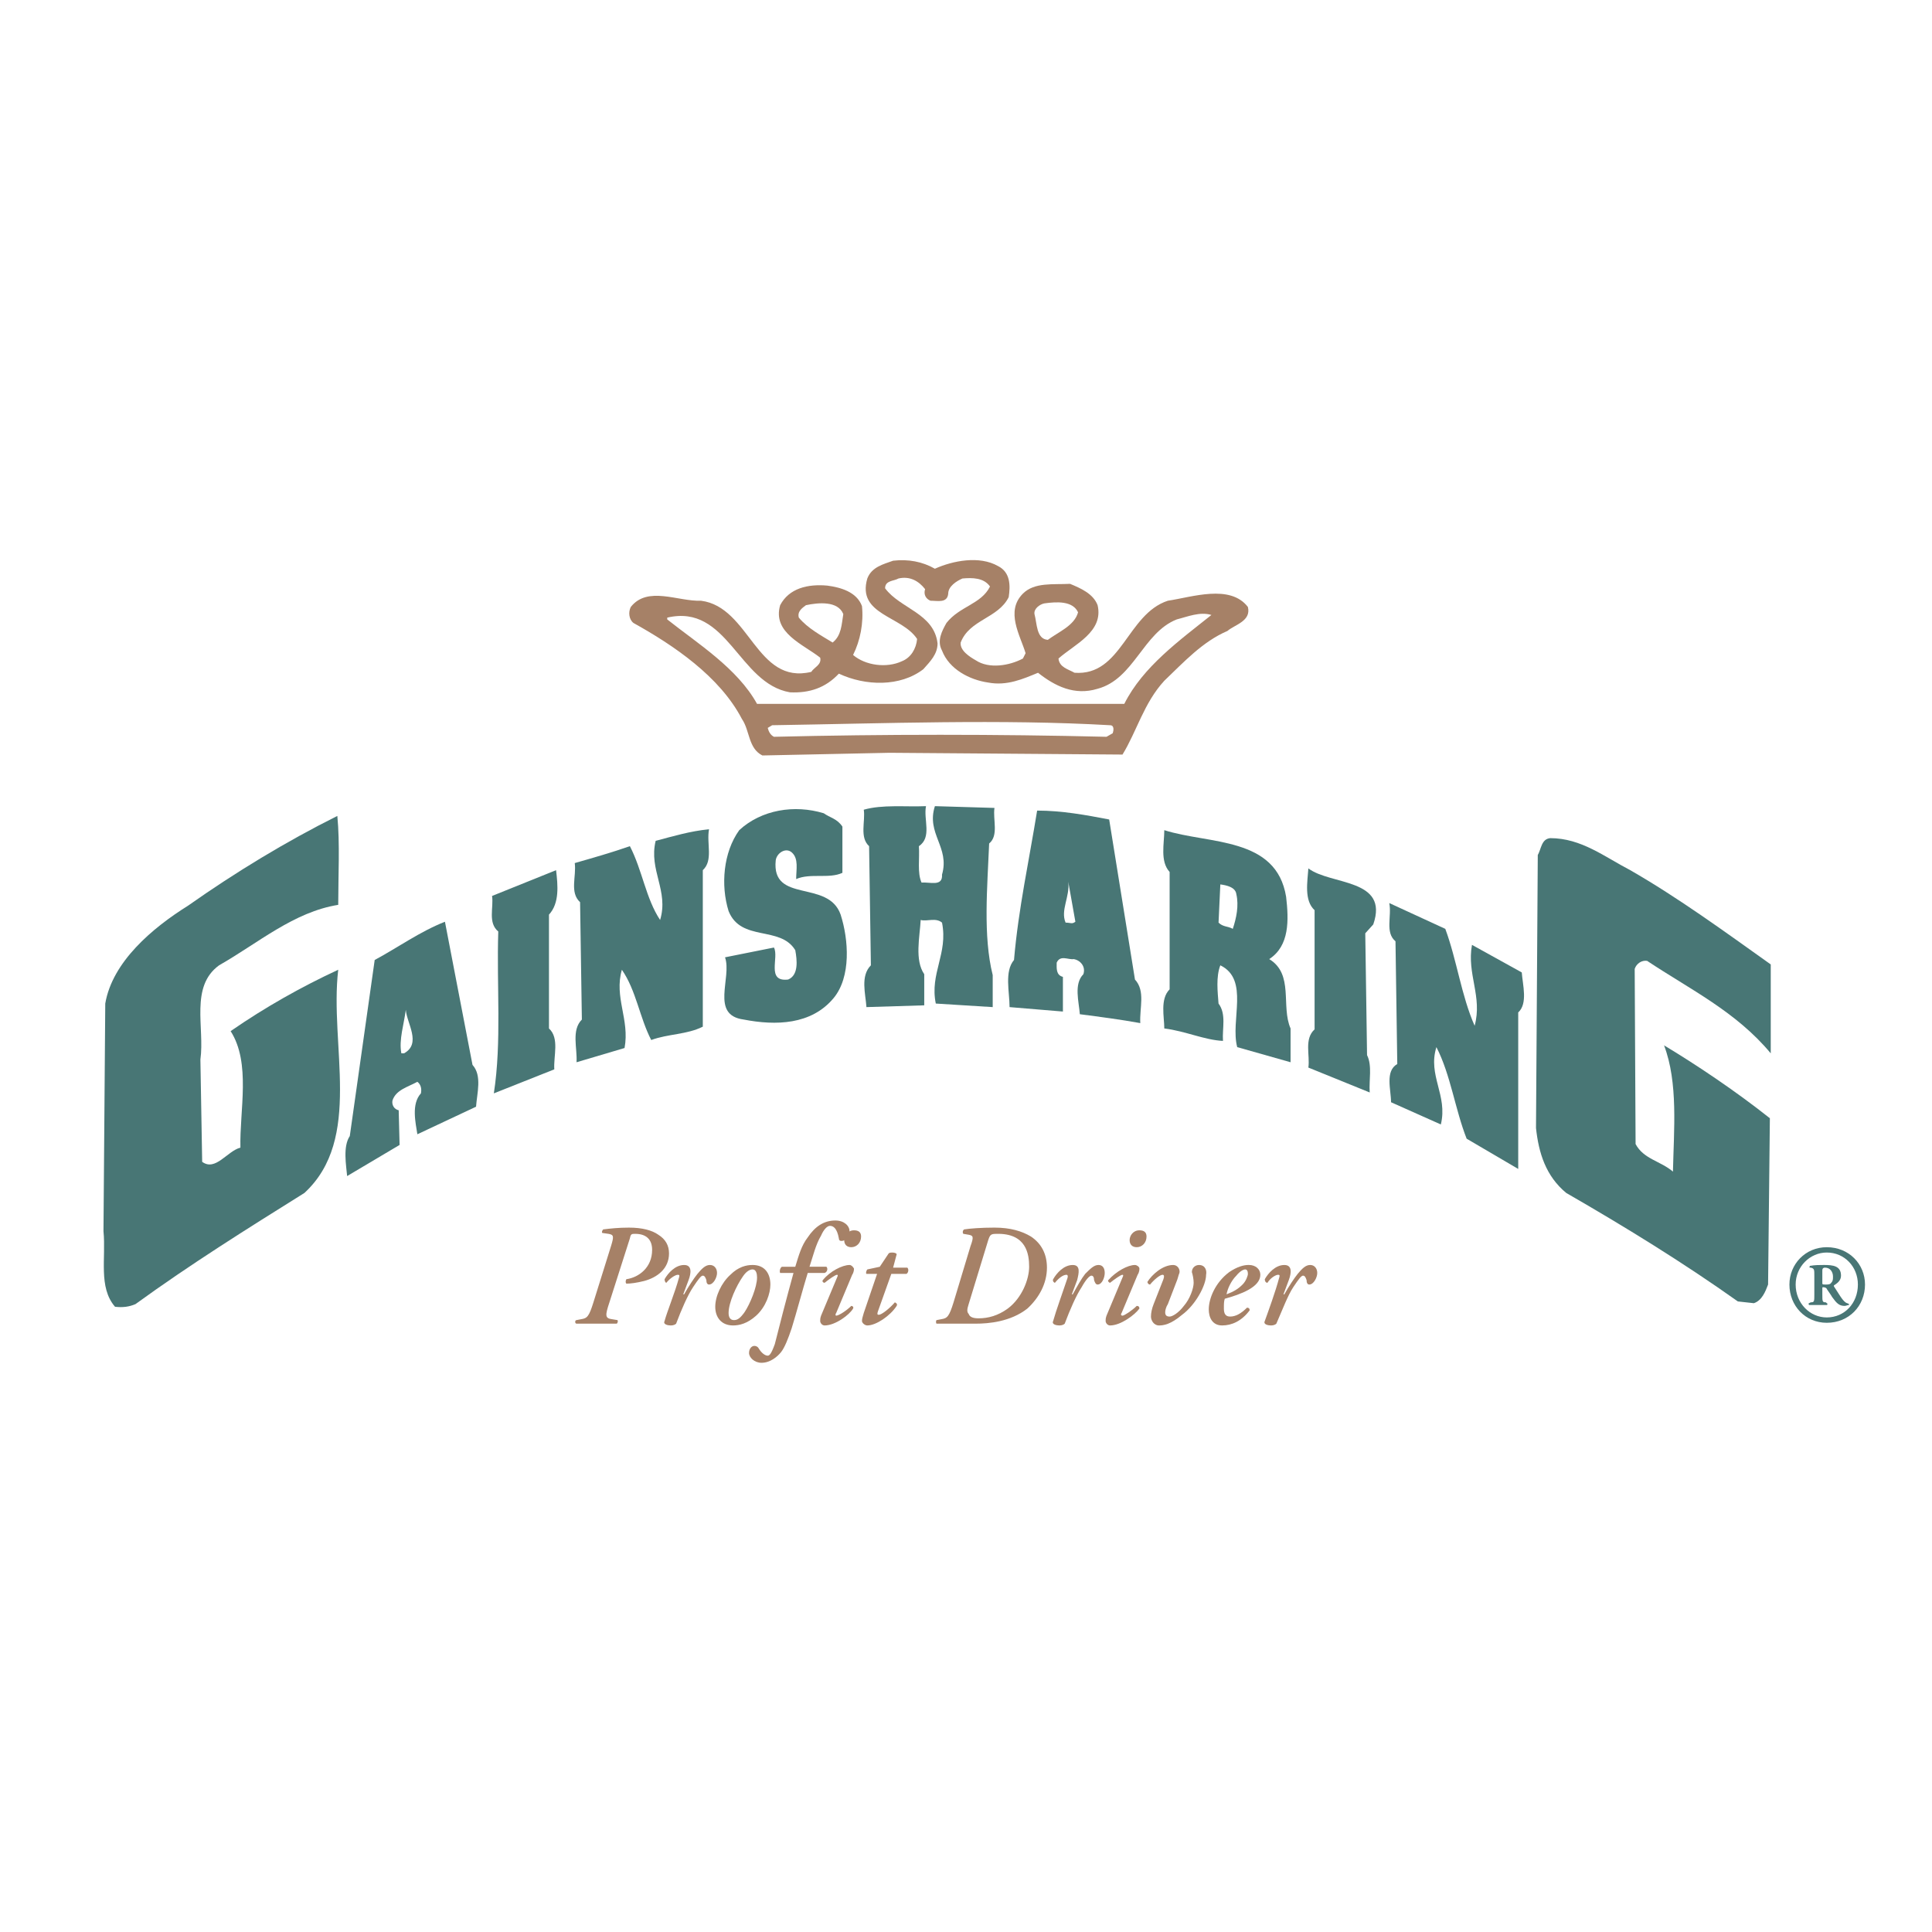 <?xml version="1.0" encoding="utf-8"?>
<!-- Generator: Adobe Illustrator 13.0.0, SVG Export Plug-In . SVG Version: 6.00 Build 14948)  -->
<!DOCTYPE svg PUBLIC "-//W3C//DTD SVG 1.0//EN" "http://www.w3.org/TR/2001/REC-SVG-20010904/DTD/svg10.dtd">
<svg version="1.0" id="Layer_1" xmlns="http://www.w3.org/2000/svg" xmlns:xlink="http://www.w3.org/1999/xlink" x="0px" y="0px"
	 width="192.756px" height="192.756px" viewBox="0 0 192.756 192.756" enable-background="new 0 0 192.756 192.756"
	 xml:space="preserve">
<g>
	<polygon fill-rule="evenodd" clip-rule="evenodd" fill="#FFFFFF" points="0,0 192.756,0 192.756,192.756 0,192.756 0,0 	"/>
	<path fill-rule="evenodd" clip-rule="evenodd" fill="#487675" d="M92.387,80.43c-0.266,1.331,0.621,3.105-0.709,3.992
		c0.088,1.242-0.177,2.662,0.266,3.637c0.798-0.088,2.129,0.444,2.041-0.798c0.798-2.75-1.597-4.081-0.71-6.831l5.944,0.177
		c-0.177,1.153,0.444,2.75-0.532,3.549c-0.178,4.347-0.621,9.227,0.355,13.129v3.195l-5.678-0.355
		c-0.621-3.017,1.242-4.969,0.621-8.074c-0.621-0.532-1.508-0.089-2.129-0.266c-0.089,1.686-0.621,3.992,0.355,5.412v3.105
		l-5.767,0.178c-0.089-1.332-0.621-3.105,0.444-4.17l-0.178-11.888c-0.976-0.887-0.355-2.484-0.532-3.637
		C88.04,80.252,90.347,80.518,92.387,80.43L92.387,80.43z"/>
	<path fill-rule="evenodd" clip-rule="evenodd" fill="#487675" d="M84.047,82.47v4.613c-1.331,0.621-3.193,0-4.613,0.621
		c0-0.976,0.266-2.041-0.443-2.662c-0.621-0.532-1.508,0.089-1.597,0.798c-0.444,4.347,5.234,1.863,6.476,5.412
		c0.798,2.484,1.064,6.21-0.71,8.339c-2.218,2.662-5.766,2.75-8.96,2.129c-3.372-0.443-1.154-4.168-1.863-6.209l4.879-0.976
		c0.532,0.976-0.798,3.46,1.419,3.193c1.064-0.443,0.887-1.951,0.71-2.927c-1.508-2.484-5.412-0.798-6.654-3.903
		c-0.799-2.573-0.533-5.855,1.064-8.074c2.218-2.04,5.5-2.573,8.428-1.686C82.806,81.583,83.515,81.672,84.047,82.47L84.047,82.47z"
		/>
	<path fill-rule="evenodd" clip-rule="evenodd" fill="#487675" d="M110.663,81.76l2.572,15.968c1.064,1.154,0.443,2.84,0.532,4.348
		c-1.952-0.355-3.992-0.621-6.032-0.887c-0.089-1.242-0.621-3.016,0.354-3.992c0.266-0.799-0.354-1.42-0.976-1.508
		c-0.532,0.088-1.331-0.444-1.687,0.354c0,0.533-0.088,1.242,0.621,1.419v3.461l-5.322-0.443c0-1.51-0.532-3.549,0.443-4.703
		c0.443-5.146,1.508-9.936,2.307-14.904C105.961,80.873,108.355,81.317,110.663,81.76L110.663,81.76z"/>
	<path fill-rule="evenodd" clip-rule="evenodd" fill="#487675" d="M33.745,90.277c-4.436,0.709-7.985,3.814-11.888,6.033
		c-2.928,2.129-1.419,6.209-1.863,9.403l0.177,10.203c1.331,0.977,2.484-1.064,3.815-1.42c-0.089-3.725,1.064-8.428-0.976-11.621
		c3.46-2.395,7.098-4.436,10.735-6.122c-0.887,7.542,2.484,16.856-3.371,22.268c-5.678,3.549-11.356,7.098-16.856,11.09
		c-0.621,0.266-1.242,0.355-2.041,0.266c-1.686-1.951-0.887-4.879-1.153-7.541l0.178-22.711c0.709-4.17,4.702-7.542,8.25-9.759
		c4.791-3.371,9.759-6.388,14.904-8.96C33.922,84.156,33.745,87.35,33.745,90.277L33.745,90.277z"/>
	<path fill-rule="evenodd" clip-rule="evenodd" fill="#487675" d="M70.74,82.736c-0.266,1.419,0.443,3.105-0.621,4.081v15.615
		c-1.597,0.799-3.46,0.709-5.146,1.33c-1.153-2.217-1.508-4.969-2.928-7.008c-0.798,2.75,0.799,4.967,0.267,7.807l-4.791,1.42
		c0.088-1.42-0.533-3.193,0.532-4.26l-0.178-11.709c-1.064-0.976-0.354-2.573-0.532-3.904c1.863-0.532,3.726-1.064,5.5-1.686
		c1.242,2.395,1.597,5.234,3.016,7.364c0.887-2.928-1.153-4.969-0.443-7.896C67.103,83.446,68.877,82.914,70.74,82.736L70.74,82.736
		z"/>
	<path fill-rule="evenodd" clip-rule="evenodd" fill="#487675" d="M128.317,89.479c0.266,2.307,0.354,4.88-1.686,6.21
		c2.483,1.508,1.153,4.702,2.129,6.92v3.371l-5.323-1.508c-0.709-2.662,1.242-6.744-1.686-8.163
		c-0.443,1.153-0.266,2.661-0.178,3.815c0.799,1.064,0.355,2.484,0.444,3.727c-1.863-0.09-3.727-0.977-5.855-1.242
		c0-1.154-0.443-2.928,0.532-3.904v-11.71c-0.976-1.064-0.532-2.839-0.532-4.17C120.599,84.245,127.342,83.446,128.317,89.479
		L128.317,89.479z"/>
	<path fill-rule="evenodd" clip-rule="evenodd" fill="#487675" d="M162.65,86.817c4.791,2.75,9.404,6.122,14.018,9.404v8.871
		c-3.46-4.168-8.073-6.387-12.332-9.226c-0.532-0.089-1.064,0.266-1.242,0.798l0.089,17.478c0.799,1.508,2.484,1.686,3.727,2.75
		c0.089-4.17,0.532-8.871-0.888-12.598c3.105,1.863,7.098,4.523,10.558,7.273l-0.178,16.59c-0.266,0.711-0.621,1.598-1.419,1.863
		l-1.597-0.176c-5.501-3.904-11.268-7.453-17.123-10.824c-2.04-1.686-2.75-3.992-3.016-6.477l0.177-27.236
		c0.355-0.621,0.355-1.597,1.242-1.686C157.771,83.624,160.078,85.486,162.65,86.817L162.65,86.817z"/>
	<path fill-rule="evenodd" clip-rule="evenodd" fill="#487675" d="M137.012,92.229l-0.799,0.887l0.178,12.153
		c0.532,1.064,0.178,2.484,0.266,3.727l-6.121-2.484c0.178-1.242-0.443-2.838,0.621-3.814V90.81c-1.064-0.976-0.71-2.839-0.621-4.17
		C132.753,88.326,138.608,87.616,137.012,92.229L137.012,92.229z"/>
	<path fill-rule="evenodd" clip-rule="evenodd" fill="#487675" d="M54.771,91.253v11.356c1.064,0.975,0.443,2.75,0.532,4.08
		l-6.033,2.396c0.798-5.146,0.266-10.736,0.443-16.147c-1.064-0.887-0.443-2.395-0.621-3.548l6.388-2.573
		C55.658,88.326,55.835,90.1,54.771,91.253L54.771,91.253z"/>
	<path fill-rule="evenodd" clip-rule="evenodd" fill="#FFFFFF" d="M107.291,91.962c-0.354,0.267-0.443,0.089-0.976,0.089
		c-0.532-1.242,0.443-2.573,0.267-4.081L107.291,91.962L107.291,91.962z"/>
	<path fill-rule="evenodd" clip-rule="evenodd" fill="#FFFFFF" d="M123.35,89.212c0.266,1.153,0,2.396-0.355,3.46
		c-0.443-0.266-0.976-0.177-1.42-0.621l0.178-3.814C122.373,88.326,123.261,88.503,123.35,89.212L123.35,89.212z"/>
	<path fill-rule="evenodd" clip-rule="evenodd" fill="#487675" d="M144.197,92.672c1.153,3.105,1.597,6.654,2.928,9.669
		c0.799-2.928-0.798-5.145-0.266-8.072l4.968,2.75c0.089,1.242,0.621,3.105-0.354,3.992v15.615l-5.146-3.018
		c-1.154-2.928-1.598-6.387-3.017-9.137c-0.888,2.838,1.153,4.789,0.443,7.717l-4.968-2.217c0-1.242-0.621-3.105,0.621-3.814
		l-0.178-12.244c-1.064-0.887-0.355-2.484-0.621-3.815L144.197,92.672L144.197,92.672z"/>
	<path fill-rule="evenodd" clip-rule="evenodd" fill="#487675" d="M47.142,106.246c0.976,1.064,0.443,2.84,0.354,4.17l-5.855,2.75
		c-0.178-1.154-0.621-3.016,0.354-4.08c0.089-0.445,0-0.889-0.354-1.154c-0.976,0.533-2.129,0.799-2.484,1.863
		c-0.089,0.443,0.177,0.887,0.621,0.977l0.089,3.459l-5.234,3.105c-0.089-1.064-0.444-2.928,0.266-3.992l2.484-17.566
		c2.307-1.242,4.524-2.839,7.009-3.815L47.142,106.246L47.142,106.246z"/>
	<path fill-rule="evenodd" clip-rule="evenodd" fill="#FFFFFF" d="M40.31,105.092h-0.266c-0.266-1.33,0.266-2.926,0.444-4.346
		C40.576,102.076,42.084,104.117,40.31,105.092L40.31,105.092z"/>
	<path fill-rule="evenodd" clip-rule="evenodd" fill="#A68167" d="M93.274,56.742c1.774-0.798,4.436-1.331,6.299-0.266
		c1.242,0.621,1.242,1.952,1.064,3.105c-1.064,2.129-3.904,2.218-4.791,4.524c-0.088,0.799,0.887,1.42,1.508,1.774
		c1.331,0.887,3.372,0.532,4.702-0.177l0.267-0.532c-0.532-1.774-2.04-4.17-0.267-5.944c1.153-1.153,3.017-0.887,4.702-0.976
		c1.065,0.443,2.307,0.976,2.75,2.129c0.621,2.662-2.306,3.904-3.903,5.323c0.089,0.887,0.977,1.064,1.598,1.419
		c4.701,0.355,5.233-5.855,9.314-7.186c2.396-0.355,6.211-1.686,7.985,0.621c0.354,1.419-1.331,1.774-2.041,2.395
		c-2.484,1.065-4.348,3.105-6.299,4.968c-2.04,2.218-2.75,5.057-4.17,7.364L88.75,75.106l-12.687,0.267
		c-1.419-0.71-1.242-2.484-2.041-3.638c-2.218-4.258-6.831-7.363-10.823-9.582c-0.444-0.354-0.533-1.064-0.266-1.597
		c1.686-2.129,4.702-0.532,7.008-0.621c4.88,0.621,5.5,8.428,11.001,7.097c0.266-0.443,1.064-0.709,0.887-1.419
		c-1.686-1.331-4.791-2.484-3.992-5.235c0.887-1.686,2.75-2.129,4.702-1.952c1.331,0.178,2.928,0.621,3.46,2.041
		c0.178,1.686-0.177,3.46-0.887,4.879c1.242,1.064,3.372,1.331,4.88,0.621c0.887-0.354,1.419-1.242,1.508-2.218
		c-1.508-2.307-6.033-2.396-4.968-6.033c0.443-1.154,1.597-1.42,2.573-1.774C90.613,55.767,92.032,56.032,93.274,56.742
		L93.274,56.742z"/>
	<path fill-rule="evenodd" clip-rule="evenodd" fill="#FFFFFF" d="M98.774,58.517c-0.887,1.774-3.016,1.952-4.347,3.637
		c-0.444,0.798-0.976,1.774-0.444,2.75c0.71,1.863,2.75,2.928,4.613,3.194c1.863,0.355,3.46-0.355,4.969-0.976
		c1.686,1.331,3.638,2.307,5.943,1.597c3.638-0.976,4.525-5.589,7.896-6.92c1.064-0.266,2.307-0.799,3.46-0.444
		c-3.105,2.484-6.831,5.146-8.694,8.872h-36.64c-1.952-3.549-5.944-6.033-8.96-8.428v-0.178c6.033-1.419,7.097,6.565,12.243,7.452
		c1.952,0.089,3.549-0.443,4.88-1.863c2.661,1.242,6.121,1.331,8.428-0.444c0.71-0.798,1.419-1.508,1.419-2.573
		c-0.354-3.016-3.726-3.46-5.234-5.5c0-0.798,0.887-0.709,1.331-0.976c1.153-0.266,2.041,0.266,2.662,1.064
		c-0.178,0.532,0.088,0.976,0.532,1.153c0.709,0,1.686,0.266,1.774-0.71c0-0.709,0.798-1.242,1.419-1.508
		C97,57.629,98.153,57.629,98.774,58.517L98.774,58.517z"/>
	<path fill-rule="evenodd" clip-rule="evenodd" fill="#FFFFFF" d="M107.558,61.089c-0.354,1.331-1.952,1.952-3.017,2.75
		c-1.153-0.088-1.064-1.597-1.331-2.573c-0.088-0.532,0.533-0.976,0.977-1.064C105.428,60.025,107.025,59.936,107.558,61.089
		L107.558,61.089z"/>
	<path fill-rule="evenodd" clip-rule="evenodd" fill="#FFFFFF" d="M84.136,61.267c-0.177,1.065-0.177,2.129-1.064,2.839
		c-1.154-0.709-2.484-1.419-3.372-2.484c-0.177-0.621,0.355-0.976,0.71-1.242C81.652,60.113,83.604,59.936,84.136,61.267
		L84.136,61.267z"/>
	<path fill-rule="evenodd" clip-rule="evenodd" fill="#FFFFFF" d="M110.751,72.356c0.444,0,0.355,0.533,0.267,0.799l-0.621,0.355
		c-10.912-0.266-22.268-0.266-33.18,0c-0.355-0.178-0.532-0.533-0.621-0.887l0.444-0.267
		C88.306,72.179,99.928,71.735,110.751,72.356L110.751,72.356z"/>
	<path fill-rule="evenodd" clip-rule="evenodd" fill="#487675" d="M181.813,126.74c0-0.178,0.089-0.268,0.266-0.268
		c0.533,0,0.799,0.445,0.799,0.889c0,0.266,0,0.443-0.178,0.621c-0.088,0.176-0.354,0.176-0.532,0.176c-0.354,0-0.354,0-0.354-0.176
		V126.74L181.813,126.74z M181.016,129.135c0,0.711,0,0.799-0.355,0.799l-0.178,0.088c-0.088,0,0,0.178,0,0.178
		c0.355,0,0.621,0,0.888,0c0.354,0,0.532,0,0.887,0c0.089,0,0.089-0.178,0-0.178l-0.089-0.088c-0.354,0-0.354-0.088-0.354-0.799
		v-0.531c0-0.178,0-0.178,0.089-0.178c0.177,0,0.354,0.088,0.354,0.178c0.178,0.266,0.443,0.621,0.532,0.797
		c0.444,0.621,0.71,0.889,1.242,0.889c0.178,0,0.267-0.09,0.443-0.09v-0.088c-0.089-0.09-0.266-0.09-0.354-0.178
		c-0.354-0.266-0.621-0.799-1.153-1.598v-0.088c0.267-0.178,0.71-0.443,0.71-0.977c0-0.975-0.799-1.064-1.686-1.064
		c-0.532,0-0.888,0-1.42,0.09c0,0-0.089,0.176,0,0.176h0.089c0.355,0.09,0.355,0.178,0.355,0.799V129.135L181.016,129.135z
		 M182.257,131.975c2.218,0,3.815-1.686,3.815-3.816c0-2.039-1.598-3.725-3.815-3.725c-2.129,0-3.726,1.686-3.726,3.725
		C178.531,130.289,180.128,131.975,182.257,131.975L182.257,131.975z M182.257,124.965c1.774,0,3.105,1.42,3.105,3.193
		c0,1.863-1.331,3.283-3.105,3.283c-1.686,0-3.104-1.42-3.104-3.283C179.152,126.385,180.571,124.965,182.257,124.965
		L182.257,124.965z"/>
	<path fill-rule="evenodd" clip-rule="evenodd" fill="#A68167" d="M61.603,131.707c0.088,0.09,0,0.355-0.089,0.355
		c-0.799,0-1.42,0-2.129,0c-0.621,0-1.153,0-1.863,0c-0.178,0-0.178-0.355,0-0.355l0.443-0.088c0.621-0.09,0.798-0.266,1.242-1.686
		l1.775-5.678c0.266-0.887,0.266-1.064-0.267-1.154l-0.621-0.088c-0.088-0.088,0-0.266,0.089-0.355
		c0.71-0.088,1.508-0.178,2.573-0.178c1.331,0,2.307,0.268,2.928,0.711c0.71,0.443,1.064,1.064,1.064,1.863
		c0,1.508-1.153,2.395-2.484,2.75c-0.71,0.178-1.331,0.266-1.774,0.266c-0.089-0.088-0.089-0.266,0-0.443
		c1.242-0.178,2.573-1.154,2.573-2.928c0-1.064-0.621-1.598-1.686-1.598c-0.355,0-0.443,0-0.532,0.445l-2.041,6.387
		c-0.443,1.33-0.443,1.596,0.266,1.686L61.603,131.707L61.603,131.707z"/>
	<path fill-rule="evenodd" clip-rule="evenodd" fill="#A68167" d="M68.699,127.715l-0.532,1.42h0.088
		c0.443-0.799,0.976-1.596,1.331-2.041c0.444-0.531,0.799-0.887,1.242-0.887c0.444,0,0.71,0.355,0.71,0.799
		s-0.355,1.152-0.798,1.152c-0.178,0-0.266-0.176-0.266-0.443c-0.089-0.266-0.178-0.443-0.355-0.443
		c-0.178,0-0.444,0.355-0.976,1.154s-1.153,2.217-1.686,3.637c-0.089,0.088-0.266,0.178-0.532,0.178s-0.799-0.09-0.621-0.443
		c0.266-0.977,1.064-2.928,1.419-4.258c0.089-0.268,0.089-0.355-0.089-0.355c-0.266,0-0.798,0.355-1.153,0.799
		c-0.088,0-0.177-0.178-0.177-0.355c0.355-0.621,1.064-1.42,1.952-1.42C69.054,126.207,68.965,127.006,68.699,127.715
		L68.699,127.715z"/>
	<path fill-rule="evenodd" clip-rule="evenodd" fill="#A68167" d="M73.224,131.707c-0.355,0-0.532-0.266-0.532-0.709
		c0-1.064,0.798-2.75,1.419-3.637c0.355-0.533,0.71-0.711,0.976-0.711c0.355,0,0.444,0.443,0.444,0.799
		c0,0.977-0.709,2.662-1.242,3.461C73.845,131.529,73.579,131.707,73.224,131.707L73.224,131.707z M71.361,130.377
		c0,1.064,0.621,1.863,1.774,1.863c0.621,0,1.419-0.178,2.307-0.977c0.976-0.887,1.419-2.217,1.419-3.105
		c0-1.064-0.532-1.951-1.774-1.951c-0.621,0-1.419,0.178-2.218,0.977C71.982,127.982,71.361,129.312,71.361,130.377L71.361,130.377z
		"/>
	<path fill-rule="evenodd" clip-rule="evenodd" fill="#A68167" d="M80.587,127.006c-0.443,1.42-1.153,4.08-1.597,5.5
		c-0.355,1.064-0.71,1.951-1.064,2.396c-0.355,0.443-1.065,1.064-1.952,1.064c-0.709,0-1.242-0.533-1.242-0.977
		s0.266-0.709,0.532-0.709c0.177,0,0.354,0.088,0.443,0.266c0.266,0.443,0.621,0.709,0.887,0.709c0.178,0,0.355-0.178,0.71-1.152
		c0.443-1.775,1.153-4.525,1.863-7.098h-1.331c-0.089-0.178,0-0.533,0.178-0.621h1.331c0.354-1.154,0.621-2.129,1.242-2.928
		c0.71-1.064,1.597-1.686,2.75-1.686c0.887,0,1.419,0.533,1.419,1.064c0,0.621-0.443,0.977-0.798,0.977
		c-0.178,0-0.266-0.09-0.266-0.266c-0.178-0.977-0.533-1.242-0.887-1.242c-0.267,0-0.621,0.354-0.888,0.975
		c-0.532,0.889-0.798,2.041-1.153,3.105h1.686c0.177,0.178,0.088,0.533-0.178,0.621H80.587L80.587,127.006z"/>
	<path fill-rule="evenodd" clip-rule="evenodd" fill="#A68167" d="M83.427,130.998c-0.089,0.088-0.089,0.266,0,0.266
		c0.266,0,1.064-0.531,1.508-0.975c0.089,0,0.266,0.088,0.177,0.266c-0.354,0.621-1.774,1.686-2.839,1.686
		c-0.266,0-0.443-0.266-0.443-0.443s0-0.268,0.088-0.533l1.597-3.814c0.089-0.178,0.089-0.266,0-0.266
		c-0.177,0-0.798,0.443-1.242,0.799c-0.177,0-0.266-0.178-0.177-0.268c0.71-0.887,1.952-1.508,2.662-1.508
		c0.177,0,0.354,0.178,0.443,0.355c0,0.088,0,0.355-0.177,0.621L83.427,130.998L83.427,130.998z M84.225,123.723
		c0-0.443,0.355-0.975,0.976-0.975c0.444,0,0.71,0.178,0.71,0.621c0,0.621-0.444,1.064-0.976,1.064
		C84.491,124.434,84.225,124.168,84.225,123.723L84.225,123.723z"/>
	<path fill-rule="evenodd" clip-rule="evenodd" fill="#A68167" d="M88.927,127.094l-1.331,3.727
		c-0.089,0.266-0.089,0.355,0.089,0.355c0.266,0,1.064-0.621,1.597-1.242c0.177,0.088,0.266,0.178,0.177,0.355
		c-0.621,0.975-2.04,1.951-2.927,1.951c-0.266,0-0.533-0.266-0.533-0.443c0-0.268,0.089-0.443,0.178-0.799l1.331-3.904h-1.064
		c-0.089-0.088,0-0.354,0.089-0.443l1.242-0.266l0.887-1.33c0.089-0.09,0.266-0.09,0.355-0.09c0.266,0,0.443,0.09,0.443,0.178
		l-0.354,1.33h1.419c0.177,0.178,0.089,0.533-0.089,0.621H88.927L88.927,127.094z"/>
	<path fill-rule="evenodd" clip-rule="evenodd" fill="#A68167" d="M98.597,123.723c0.178-0.531,0.267-0.621,0.799-0.621
		c3.017-0.088,3.282,2.041,3.282,3.283s-0.71,3.105-2.129,4.17c-0.976,0.709-1.952,0.975-2.928,0.975
		c-0.621,0-0.887-0.176-0.976-0.443c-0.178-0.176-0.178-0.443,0-0.975L98.597,123.723L98.597,123.723z M96.646,123.191
		c0.443,0.088,0.532,0.178,0.177,1.152l-1.686,5.59c-0.443,1.42-0.621,1.596-1.242,1.686l-0.443,0.088c-0.089,0-0.089,0.355,0,0.355
		c0.709,0,1.331,0,1.863,0c0.621,0,1.331,0,2.041,0c1.242,0,3.46-0.178,5.146-1.508c1.153-1.064,1.951-2.484,1.951-4.082
		c0-1.33-0.532-2.395-1.597-3.104c-0.888-0.533-2.04-0.889-3.638-0.889c-1.33,0-2.484,0.09-3.016,0.178
		c-0.177,0.09-0.177,0.355-0.089,0.443L96.646,123.191L96.646,123.191z"/>
	<path fill-rule="evenodd" clip-rule="evenodd" fill="#A68167" d="M107.469,127.715l-0.532,1.42h0.089
		c0.443-0.799,0.887-1.596,1.242-2.041c0.532-0.531,0.887-0.887,1.33-0.887c0.444,0,0.621,0.355,0.621,0.799
		s-0.266,1.152-0.71,1.152c-0.177,0-0.266-0.176-0.354-0.443c0-0.266-0.089-0.443-0.266-0.443c-0.178,0-0.533,0.355-0.977,1.154
		c-0.532,0.799-1.153,2.217-1.686,3.637c-0.089,0.088-0.266,0.178-0.532,0.178s-0.799-0.09-0.621-0.443
		c0.267-0.977,0.976-2.928,1.42-4.258c0.089-0.268,0-0.355-0.089-0.355c-0.355,0-0.799,0.355-1.153,0.799
		c-0.089,0-0.267-0.178-0.178-0.355c0.354-0.621,1.064-1.42,1.952-1.42C107.824,126.207,107.646,127.006,107.469,127.715
		L107.469,127.715z"/>
	<path fill-rule="evenodd" clip-rule="evenodd" fill="#A68167" d="M111.904,130.998c-0.089,0.088-0.089,0.266,0.089,0.266
		s0.976-0.531,1.42-0.975c0.177,0,0.266,0.088,0.266,0.266c-0.443,0.621-1.863,1.686-2.928,1.686c-0.266,0-0.443-0.266-0.443-0.443
		s0-0.268,0.089-0.533l1.597-3.814c0.089-0.178,0.089-0.266,0-0.266c-0.178,0-0.798,0.443-1.242,0.799
		c-0.088,0-0.266-0.178-0.177-0.268c0.798-0.887,1.951-1.508,2.661-1.508c0.178,0,0.443,0.178,0.443,0.355
		c0,0.088,0,0.355-0.177,0.621L111.904,130.998L111.904,130.998z M112.703,123.723c0-0.443,0.354-0.975,0.976-0.975
		c0.444,0,0.71,0.178,0.71,0.621c0,0.621-0.443,1.064-0.976,1.064C112.969,124.434,112.703,124.168,112.703,123.723L112.703,123.723
		z"/>
	<path fill-rule="evenodd" clip-rule="evenodd" fill="#A68167" d="M114.832,131.354c0-0.355,0.089-0.799,0.267-1.242l0.976-2.484
		c0.089-0.266,0.089-0.443-0.089-0.443c-0.266,0-0.887,0.531-1.242,0.975c-0.177,0-0.266-0.176-0.266-0.266
		c0.443-0.709,1.508-1.686,2.572-1.686c0.444,0,0.71,0.443,0.621,0.799c-0.088,0.178-0.177,0.621-0.266,0.799l-0.888,2.307
		c-0.177,0.266-0.266,0.621-0.266,0.799c0,0.266,0.089,0.443,0.443,0.443c0.267,0,0.888-0.355,1.419-1.064
		c0.621-0.711,0.977-1.775,0.977-2.307c0-0.355-0.089-0.799-0.178-1.064c0-0.445,0.354-0.711,0.71-0.711
		c0.621,0,0.799,0.533,0.71,0.977c0,1.064-1.065,3.016-2.396,3.992c-1.153,0.975-1.863,1.064-2.307,1.064
		C115.099,132.24,114.832,131.707,114.832,131.354L114.832,131.354z"/>
	<path fill-rule="evenodd" clip-rule="evenodd" fill="#A68167" d="M124.236,126.65c0.178,0,0.267,0.178,0.267,0.443
		c0,0.178-0.178,0.711-0.533,1.064c-0.443,0.445-0.887,0.711-1.597,0.977c0.089-0.531,0.443-1.33,0.977-1.863
		C123.704,126.828,124.059,126.65,124.236,126.65L124.236,126.65z M121.93,132.24c0.976,0,1.952-0.443,2.75-1.508
		c0-0.178-0.089-0.266-0.266-0.266c-0.621,0.619-1.153,0.887-1.686,0.887c-0.444,0-0.621-0.268-0.621-0.799
		c0-0.443,0-0.709,0.088-0.977c1.598-0.443,3.549-1.152,3.549-2.395c0-0.533-0.443-0.977-1.153-0.977
		c-0.532,0-1.153,0.178-1.951,0.711c-1.42,1.064-2.041,2.66-2.041,3.725C120.599,131.441,120.954,132.24,121.93,132.24
		L121.93,132.24z"/>
	<path fill-rule="evenodd" clip-rule="evenodd" fill="#A68167" d="M128.583,127.715l-0.532,1.42h0.089
		c0.443-0.799,0.976-1.596,1.331-2.041c0.443-0.531,0.799-0.887,1.242-0.887s0.709,0.355,0.709,0.799s-0.354,1.152-0.798,1.152
		c-0.178,0-0.267-0.176-0.267-0.443c-0.088-0.266-0.177-0.443-0.354-0.443s-0.443,0.355-0.976,1.154
		c-0.533,0.799-1.064,2.217-1.686,3.637c-0.089,0.088-0.267,0.178-0.533,0.178c-0.266,0-0.798-0.09-0.62-0.443
		c0.354-0.977,1.064-2.928,1.419-4.258c0.089-0.268,0.089-0.355-0.089-0.355c-0.266,0-0.798,0.355-1.064,0.799
		c-0.178,0-0.266-0.178-0.266-0.355c0.354-0.621,1.064-1.42,1.951-1.42C128.938,126.207,128.85,127.006,128.583,127.715
		L128.583,127.715z"/>
</g>
</svg>
